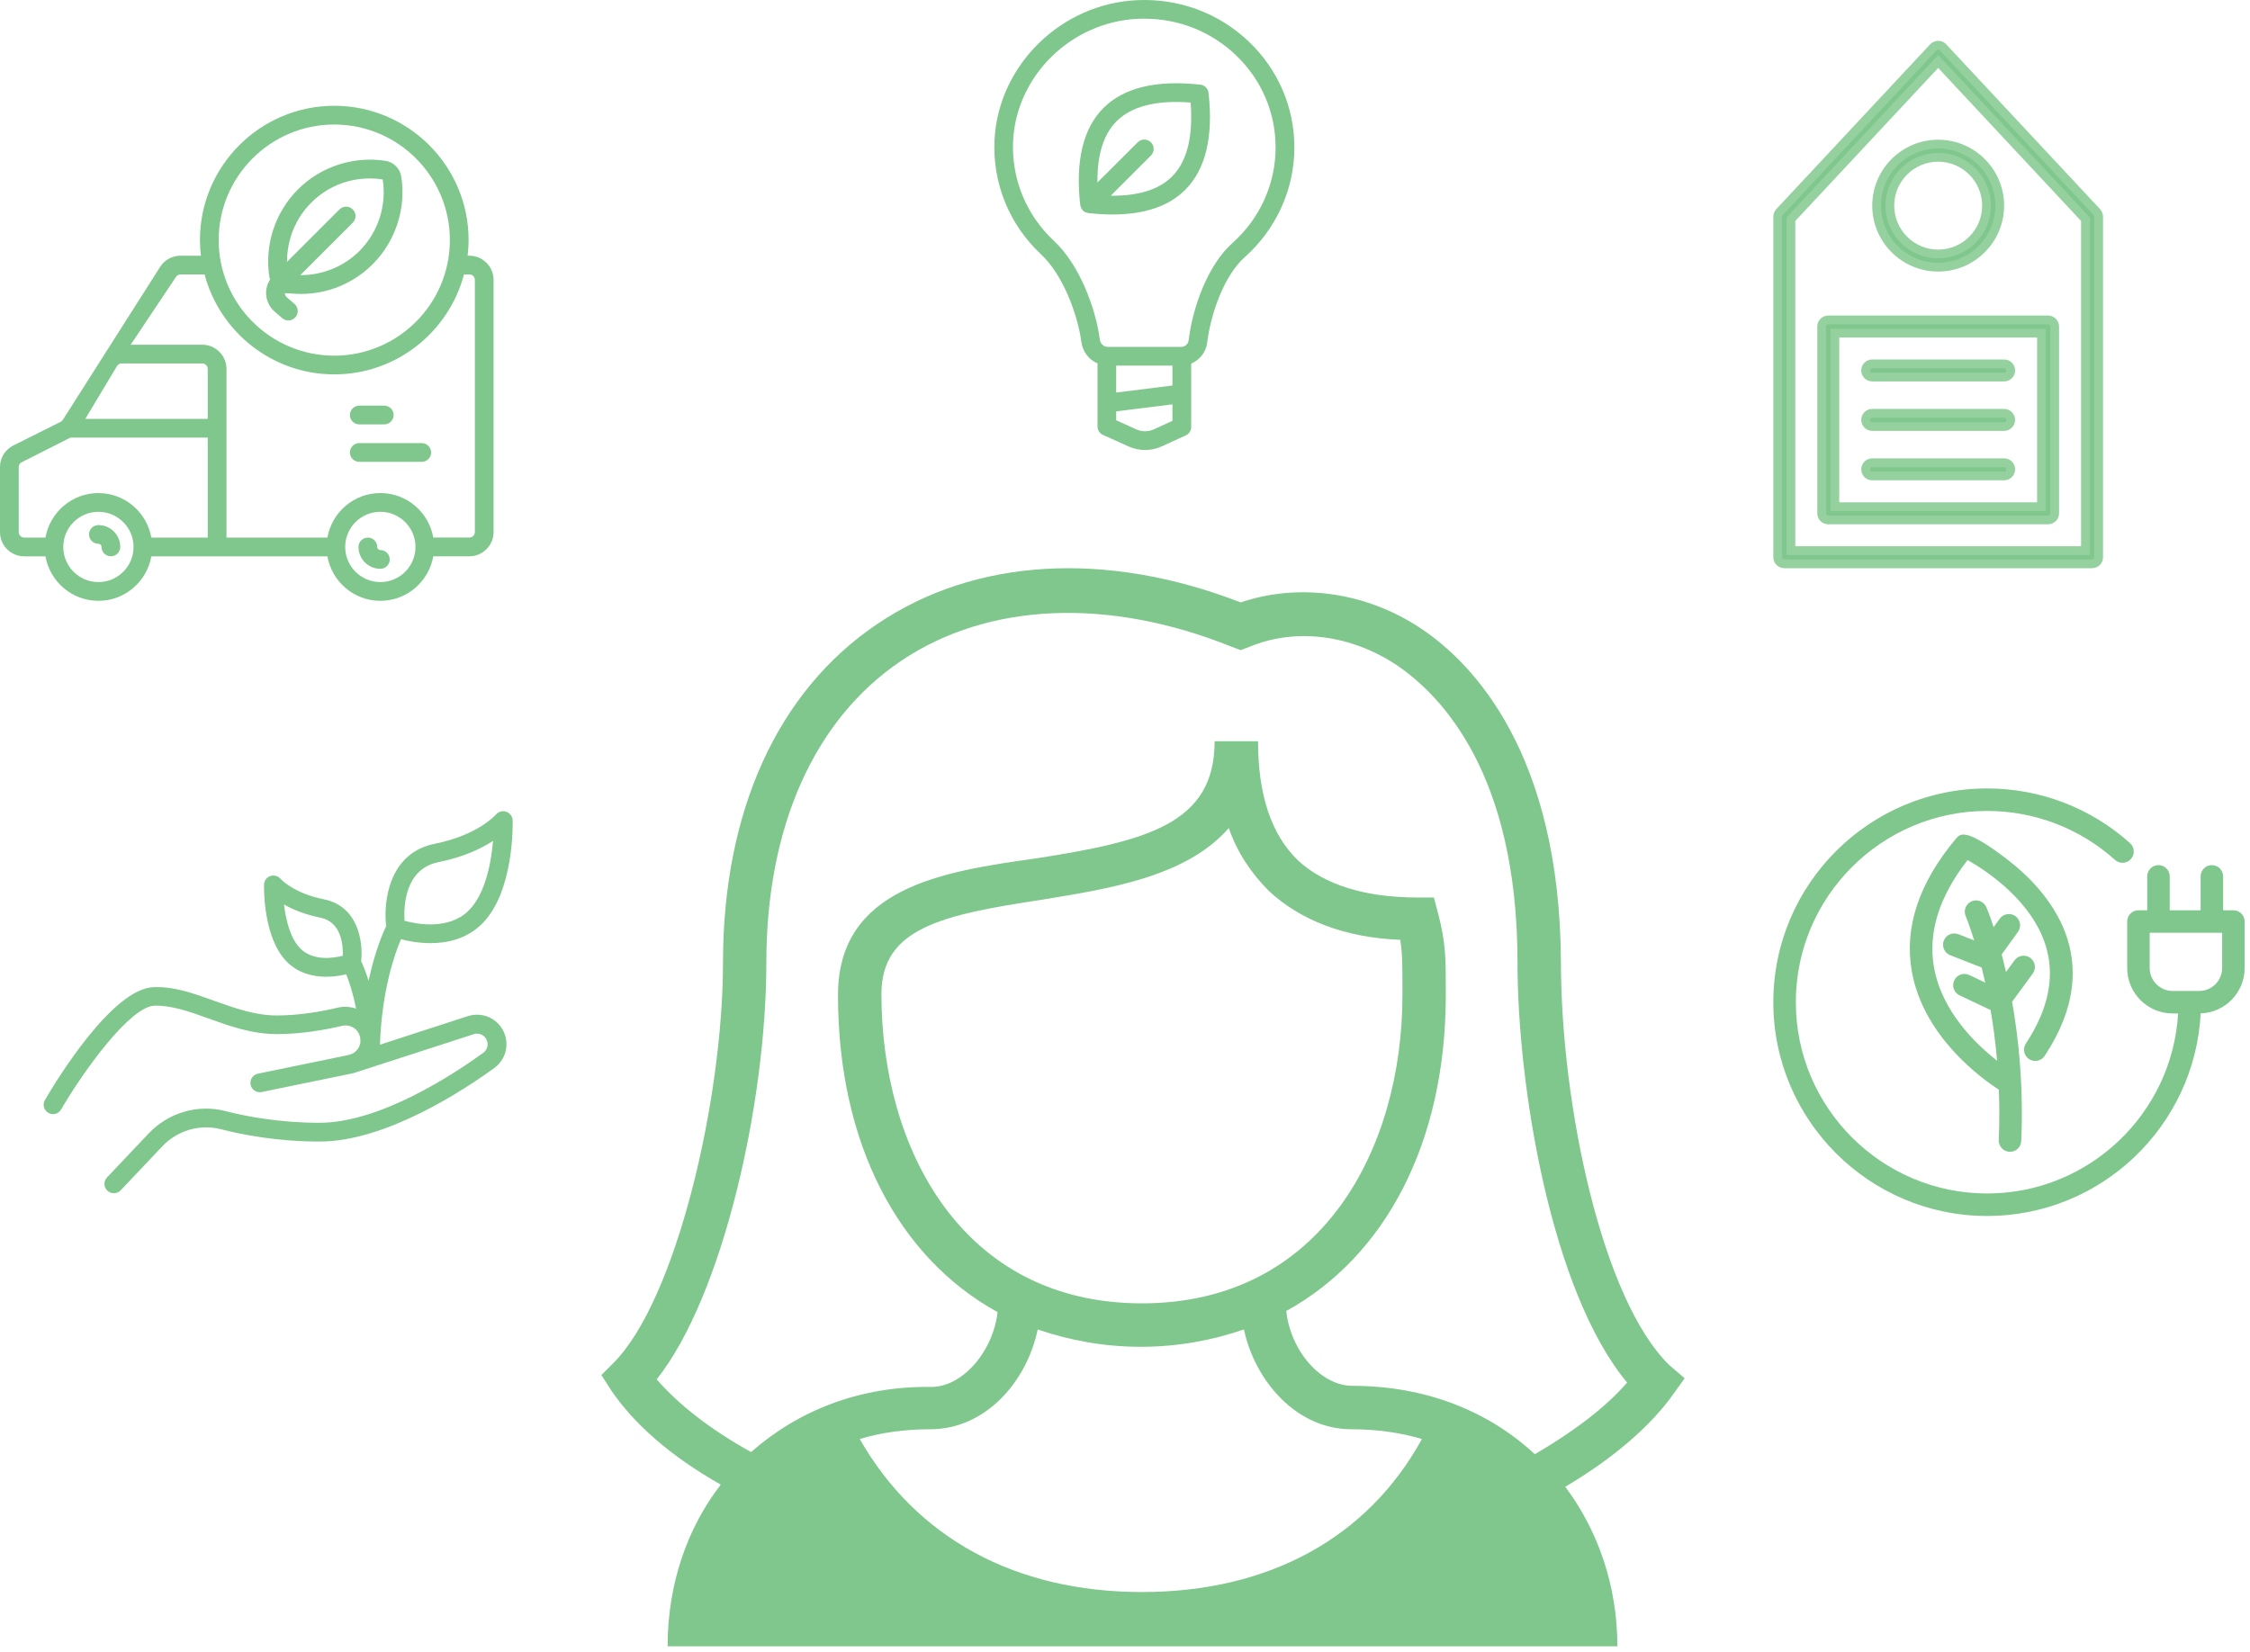 <svg xmlns="http://www.w3.org/2000/svg" xmlns:xlink="http://www.w3.org/1999/xlink" xmlns:serif="http://www.serif.com/" width="100%" height="100%" viewBox="0 0 369 271" xml:space="preserve" style="fill-rule:evenodd;clip-rule:evenodd;stroke-miterlimit:10;">    <g transform="matrix(2,0,0,2,251.714,121.783)">        <path d="M0,58.383C-3.828,54.823 -8.991,52.775 -14.954,52.775C-17.534,52.775 -20.026,49.927 -20.385,46.635C-12.284,42.185 -7.302,32.839 -7.302,20.733L-7.302,20.288C-7.302,17.708 -7.302,16.46 -7.924,14.057L-8.279,12.722L-9.614,12.722C-13.974,12.722 -17.27,11.655 -19.404,9.697C-21.629,7.563 -22.697,4.267 -22.697,-0.093L-26.257,-0.093C-26.257,6.673 -31.775,8.095 -40.943,9.52C-48.599,10.588 -57.141,11.923 -57.141,20.737C-57.141,32.93 -52.155,42.275 -44.058,46.725C-44.413,49.931 -46.906,52.865 -49.489,52.865C-55.365,52.775 -60.437,54.823 -64.266,58.206C-67.648,56.335 -70.228,54.291 -72.008,52.243C-66.577,45.39 -63.017,29.547 -63.017,18.067C-63.017,6.941 -59.102,-1.869 -51.982,-6.678C-44.862,-11.482 -34.98,-11.928 -24.835,-7.835L-24.123,-7.568L-23.41,-7.835C-19.582,-9.438 -15.045,-8.816 -11.303,-6.323C-7.653,-3.83 -1.422,2.578 -1.422,18.063C-1.422,28.208 1.339,45.032 7.569,52.507C5.786,54.555 3.206,56.512 0,58.383ZM-32.219,46.009C-46.996,46.009 -53.58,33.281 -53.58,20.643C-53.58,15.212 -48.595,14.145 -40.407,12.9C-34.976,12.01 -28.568,11.03 -25.099,7.024C-24.386,9.072 -23.228,10.762 -21.806,12.187C-19.226,14.59 -15.576,16.015 -11.035,16.193C-10.857,17.35 -10.857,18.327 -10.857,20.198L-10.857,20.733C-10.857,33.285 -17.442,46.009 -32.219,46.009ZM-32.219,69.687C-42.632,69.687 -50.733,65.236 -55.36,57.135C-53.58,56.6 -51.623,56.336 -49.575,56.336C-45.034,56.336 -41.655,52.421 -40.765,48.148C-38.185,49.038 -35.334,49.573 -32.309,49.573C-29.285,49.573 -26.434,49.038 -23.854,48.148C-22.964,52.33 -19.581,56.336 -15.044,56.336C-12.996,56.336 -11.039,56.603 -9.258,57.135C-13.705,65.236 -21.806,69.687 -32.219,69.687ZM11.039,51.086C5.522,45.746 2.139,29.725 2.139,17.977C2.048,0.889 -5.072,-6.499 -9.341,-9.346C-13.882,-12.371 -19.4,-13.084 -24.118,-11.481C-35.153,-15.754 -45.924,-15.132 -53.935,-9.701C-62.122,-4.184 -66.572,5.698 -66.572,18.068C-66.572,29.284 -70.4,45.75 -75.564,50.909L-76.544,51.889L-75.745,53.134C-73.874,55.895 -70.849,58.565 -66.753,60.877C-69.514,64.437 -71.113,69.065 -71.113,74.137L6.767,74.137C6.767,69.151 5.164,64.614 2.494,61.054C6.408,58.738 9.524,56.068 11.394,53.398L12.284,52.153L11.039,51.086Z" style="fill:rgb(127,199,140);fill-rule:nonzero;"></path>    </g>    <g transform="matrix(2,0,0,2,76.874,179.323)">        <path d="M0,-14.984C-1.615,-13.369 -4.23,-13.854 -5.268,-14.139C-5.337,-15.33 -5.245,-18.39 -2.493,-18.946C-0.424,-19.36 1.036,-20.068 1.99,-20.692C1.846,-18.982 1.391,-16.375 0,-14.984ZM-13.812,-11.869C-14.635,-12.693 -15.003,-14.223 -15.149,-15.476C-14.45,-15.076 -13.473,-14.661 -12.181,-14.4C-10.443,-14.054 -10.297,-12.171 -10.328,-11.269C-11.119,-11.069 -12.774,-10.824 -13.812,-11.869M3.077,-23.082C2.777,-23.19 2.439,-23.098 2.231,-22.851C2.215,-22.835 0.755,-21.159 -2.797,-20.452C-6.488,-19.713 -7.018,-15.846 -6.773,-13.694C-7.042,-13.14 -7.703,-11.61 -8.211,-9.219C-8.458,-9.995 -8.68,-10.534 -8.819,-10.81C-8.649,-12.456 -9.08,-15.339 -11.886,-15.902C-14.386,-16.401 -15.415,-17.571 -15.424,-17.571C-15.632,-17.817 -15.963,-17.909 -16.27,-17.809C-16.569,-17.7 -16.778,-17.425 -16.785,-17.1C-16.792,-16.924 -16.884,-12.755 -14.909,-10.772C-13.948,-9.811 -12.733,-9.55 -11.686,-9.55C-11.048,-9.55 -10.464,-9.649 -10.048,-9.75C-9.824,-9.197 -9.495,-8.243 -9.24,-6.935C-9.725,-7.097 -10.248,-7.135 -10.756,-7.012C-11.971,-6.72 -13.824,-6.374 -15.74,-6.374C-17.524,-6.374 -19.208,-6.982 -20.846,-7.566C-22.538,-8.173 -24.13,-8.757 -25.813,-8.696C-29.214,-8.624 -33.859,-0.973 -34.751,0.558C-34.966,0.927 -34.843,1.396 -34.474,1.612C-34.351,1.681 -34.219,1.72 -34.09,1.72C-33.828,1.72 -33.567,1.582 -33.428,1.336C-31.521,-1.924 -27.745,-7.122 -25.761,-7.176C-24.353,-7.207 -22.901,-6.691 -21.354,-6.131C-19.593,-5.5 -17.778,-4.846 -15.726,-4.846C-13.665,-4.846 -11.688,-5.215 -10.389,-5.521C-10.05,-5.599 -9.713,-5.538 -9.419,-5.352C-9.151,-5.175 -8.974,-4.898 -8.904,-4.582C-8.897,-4.467 -8.888,-4.335 -8.88,-4.213C-8.918,-3.782 -9.189,-3.405 -9.58,-3.222L-9.888,-3.123L-17.286,-1.599C-17.701,-1.515 -17.971,-1.107 -17.887,-0.693C-17.802,-0.278 -17.395,-0.008 -16.98,-0.093L-9.544,-1.623C-9.52,-1.63 -9.506,-1.639 -9.482,-1.639L-9.459,-1.639L-9.181,-1.731C-9.127,-1.755 -9.066,-1.762 -9.012,-1.785L0.409,-4.838C0.64,-4.916 0.887,-4.892 1.094,-4.777C1.308,-4.662 1.456,-4.469 1.517,-4.238C1.609,-3.885 1.487,-3.515 1.188,-3.308C-1.188,-1.585 -7.249,2.429 -12.231,2.429C-15.529,2.429 -18.253,1.906 -19.959,1.468C-22.212,0.884 -24.621,1.591 -26.25,3.307L-29.663,6.913C-29.955,7.221 -29.941,7.704 -29.633,7.998C-29.487,8.137 -29.294,8.206 -29.103,8.206C-28.896,8.206 -28.696,8.128 -28.542,7.968L-25.129,4.361C-23.891,3.054 -22.052,2.516 -20.338,2.953C-18.546,3.415 -15.686,3.968 -12.226,3.968C-6.788,3.968 -0.398,-0.253 2.101,-2.068C2.909,-2.652 3.271,-3.69 3.008,-4.652C2.831,-5.298 2.415,-5.822 1.831,-6.145C1.247,-6.46 0.578,-6.522 -0.061,-6.322L-7.281,-3.977C-7.128,-8.452 -6.059,-11.451 -5.558,-12.628C-4.989,-12.475 -4.113,-12.305 -3.129,-12.305C-1.745,-12.305 -0.153,-12.651 1.101,-13.904C3.738,-16.541 3.608,-22.148 3.601,-22.386C3.583,-22.696 3.376,-22.974 3.077,-23.082Z" style="fill:rgb(127,199,140);fill-rule:nonzero;"></path>    </g>    <g transform="matrix(2,0,0,2,364.431,170.007)">        <path d="M0,-5.605C0,-4.569 -0.843,-3.725 -1.88,-3.725L-4.061,-3.725C-5.097,-3.725 -5.941,-4.569 -5.941,-5.605L-5.941,-8.498L0.002,-8.498L0,-5.605ZM0.923,-10.344L0.081,-10.344L0.081,-13.123C0.081,-13.633 -0.332,-14.046 -0.842,-14.046C-1.352,-14.046 -1.764,-13.633 -1.764,-13.123L-1.764,-10.344L-4.299,-10.344L-4.299,-13.123C-4.299,-13.633 -4.711,-14.046 -5.221,-14.046C-5.731,-14.046 -6.144,-13.633 -6.144,-13.123L-6.144,-10.344L-6.863,-10.344C-7.373,-10.344 -7.786,-9.931 -7.786,-9.421L-7.786,-5.605C-7.786,-3.551 -6.115,-1.88 -4.061,-1.88L-3.61,-1.88C-4.09,6.342 -10.927,12.885 -19.269,12.885C-27.919,12.885 -34.957,5.847 -34.957,-2.803C-34.957,-11.452 -27.919,-18.49 -19.269,-18.49C-15.391,-18.49 -11.669,-17.065 -8.787,-14.475C-8.408,-14.134 -7.824,-14.165 -7.483,-14.543C-7.143,-14.922 -7.173,-15.506 -7.552,-15.846C-10.773,-18.743 -14.934,-20.336 -19.269,-20.336C-28.937,-20.336 -36.803,-12.47 -36.803,-2.803C-36.803,6.865 -28.937,14.731 -19.269,14.731C-9.91,14.731 -2.239,7.358 -1.76,-1.885C0.239,-1.95 1.845,-3.592 1.845,-5.605L1.845,-9.421C1.845,-9.931 1.432,-10.344 0.922,-10.344L0.923,-10.344Z" style="fill:rgb(127,199,140);fill-rule:nonzero;"></path>    </g>    <g transform="matrix(2,0,0,2,332.764,150.971)">        <path d="M0,11.382C0.425,11.663 0.997,11.546 1.278,11.122C6.552,3.158 1.582,-2.424 -1.847,-5.041C-5.205,-7.604 -5.632,-7.114 -5.989,-6.706C-9.03,-3.08 -10.248,0.581 -9.616,4.173C-8.668,9.547 -3.873,12.99 -2.476,13.889C-2.426,15.203 -2.422,16.584 -2.484,18.022C-2.505,18.532 -2.11,18.961 -1.602,18.985C-1.588,18.985 -1.575,18.986 -1.561,18.986C-1.07,18.986 -0.661,18.599 -0.64,18.103C-0.447,13.664 -0.84,9.776 -1.39,6.68L0.303,4.369C0.604,3.958 0.516,3.38 0.103,3.079C-0.308,2.778 -0.885,2.866 -1.188,3.279L-1.889,4.236C-2.008,3.722 -2.127,3.241 -2.244,2.796L-0.908,0.946C-0.611,0.534 -0.703,-0.043 -1.115,-0.342C-1.528,-0.64 -2.105,-0.548 -2.404,-0.135L-2.903,0.557C-3.226,-0.423 -3.462,-0.989 -3.498,-1.072C-3.697,-1.541 -4.239,-1.761 -4.708,-1.561C-5.176,-1.362 -5.396,-0.82 -5.196,-0.351C-5.187,-0.328 -4.893,0.379 -4.5,1.646L-5.793,1.139C-6.267,0.954 -6.802,1.186 -6.989,1.662C-7.175,2.136 -6.943,2.671 -6.467,2.859L-3.882,3.873C-3.785,4.261 -3.689,4.674 -3.594,5.108L-4.904,4.484C-5.364,4.265 -5.915,4.461 -6.133,4.922C-6.351,5.382 -6.157,5.934 -5.695,6.152L-3.152,7.359C-2.936,8.621 -2.75,10.01 -2.621,11.512C-4.369,10.149 -7.157,7.467 -7.795,3.85C-8.298,1.002 -7.37,-1.951 -5.041,-4.945C-3.509,-4.076 0.353,-1.557 1.428,2.29C2.114,4.745 1.547,7.373 -0.259,10.101C-0.54,10.528 -0.425,11.102 0,11.383L0,11.382Z" style="fill:rgb(127,199,140);fill-rule:nonzero;"></path>    </g>    <g transform="matrix(2,0,0,2,3.072,39.291)">        <path d="M0,18.665C0,18.496 0.095,18.341 0.249,18.265C0.249,18.265 4.199,16.27 4.241,16.244L15.498,16.246L15.498,24.447L10.874,24.447C10.508,22.378 8.705,20.797 6.532,20.797C4.358,20.797 2.557,22.378 2.192,24.447L0.449,24.447C0.202,24.447 0,24.245 0,23.998L0,18.665ZM8.055,10.381C8.136,10.248 8.282,10.163 8.439,10.163L15.05,10.163C15.297,10.163 15.498,10.365 15.498,10.612L15.498,14.709L5.459,14.709L8.055,10.381ZM12.896,3.064C12.979,2.94 13.119,2.864 13.271,2.864L15.239,2.864C16.49,7.575 20.777,11.061 25.875,11.061C30.974,11.061 35.261,7.574 36.512,2.864L36.952,2.864C37.204,2.864 37.403,3.062 37.403,3.314L37.403,23.993C37.403,24.245 37.204,24.443 36.952,24.443L33.994,24.443C33.627,22.374 31.826,20.795 29.652,20.795C27.479,20.795 25.678,22.376 25.312,24.445L17.036,24.447L17.036,10.614C17.036,9.52 16.145,8.628 15.05,8.628L9.181,8.628L12.896,3.064ZM25.875,-9.432C31.101,-9.432 35.353,-5.18 35.353,0.047C35.353,5.274 31.101,9.526 25.875,9.526C20.65,9.526 16.396,5.274 16.396,0.047C16.396,-5.18 20.648,-9.432 25.875,-9.432M29.652,28.097C28.063,28.097 26.77,26.805 26.77,25.215C26.77,23.625 28.063,22.333 29.652,22.333C31.242,22.333 32.534,23.625 32.534,25.215C32.534,26.805 31.242,28.097 29.652,28.097M6.534,28.097C4.944,28.097 3.652,26.805 3.652,25.215C3.652,23.625 4.944,22.333 6.534,22.333C8.123,22.333 9.416,23.625 9.416,25.215C9.416,26.805 8.122,28.097 6.534,28.097M0.449,25.985L2.192,25.985C2.557,28.054 4.36,29.634 6.533,29.634C8.707,29.634 10.509,28.054 10.875,25.985L25.312,25.985C25.678,28.054 27.479,29.634 29.652,29.634C31.828,29.634 33.628,28.052 33.994,25.981L36.95,25.981C38.046,25.981 38.938,25.089 38.938,23.993L38.938,3.315C38.938,2.219 38.046,1.327 36.95,1.327L36.808,1.327C36.856,0.905 36.889,0.48 36.889,0.045C36.891,-6.027 31.949,-10.969 25.875,-10.969C19.801,-10.969 14.859,-6.027 14.859,0.047C14.859,0.482 14.891,0.907 14.94,1.329L13.271,1.327C12.604,1.327 11.986,1.658 11.616,2.212L3.623,14.78C3.58,14.853 3.515,14.913 3.439,14.951L-0.438,16.89C-1.116,17.229 -1.536,17.908 -1.536,18.665L-1.536,23.999C-1.536,25.093 -0.645,25.985 0.449,25.985Z" style="fill:rgb(127,199,140);fill-rule:nonzero;"></path>    </g>    <g transform="matrix(2,0,0,2,62.377,91.259)">        <path d="M0,-0.513C-0.141,-0.513 -0.256,-0.628 -0.256,-0.769C-0.256,-1.194 -0.6,-1.537 -1.024,-1.537C-1.449,-1.537 -1.792,-1.193 -1.792,-0.769C-1.792,0.221 -0.988,1.024 0.002,1.024C0.427,1.024 0.77,0.68 0.77,0.257C0.77,-0.169 0.425,-0.513 0,-0.513Z" style="fill:rgb(127,199,140);fill-rule:nonzero;"></path>    </g>    <g transform="matrix(2,0,0,2,16.139,91.252)">        <path d="M0,-2.559C-0.425,-2.559 -0.768,-2.215 -0.768,-1.791C-0.768,-1.366 -0.424,-1.023 0,-1.023C0.144,-1.023 0.256,-0.912 0.256,-0.767C0.256,-0.342 0.6,0 1.024,0C1.449,0 1.792,-0.344 1.792,-0.767C1.793,-1.753 0.99,-2.559 0,-2.559Z" style="fill:rgb(127,199,140);fill-rule:nonzero;"></path>    </g>    <g transform="matrix(2,0,0,2,51.033,44.88)">        <path d="M0,-5.814C1.285,-7.099 2.992,-7.806 4.809,-7.806C5.162,-7.806 5.517,-7.779 5.867,-7.723C6.202,-5.58 5.488,-3.388 3.958,-1.856C2.666,-0.564 0.91,0.134 -0.892,0.125L3.41,-4.177C3.711,-4.478 3.711,-4.963 3.41,-5.264C3.111,-5.565 2.624,-5.565 2.323,-5.264L-1.979,-0.962C-1.99,-2.764 -1.289,-4.525 0,-5.814ZM-3.005,3.11L-2.375,3.656C-2.229,3.782 -2.051,3.843 -1.871,3.843C-1.656,3.843 -1.442,3.755 -1.29,3.578C-1.011,3.257 -1.045,2.772 -1.366,2.493L-1.995,1.947C-2.132,1.828 -2.157,1.68 -2.159,1.603C-2.159,1.594 -1.281,1.669 -0.847,1.669C1.379,1.669 3.471,0.802 5.045,-0.773C6.923,-2.651 7.797,-5.338 7.386,-7.964C7.284,-8.615 6.757,-9.143 6.105,-9.246C3.481,-9.657 0.795,-8.786 -1.085,-6.904C-2.963,-5.026 -3.837,-2.339 -3.426,0.285C-3.415,0.352 -3.383,0.411 -3.363,0.476C-3.59,0.822 -3.711,1.235 -3.695,1.655C-3.677,2.215 -3.424,2.744 -3.004,3.109L-3.005,3.11Z" style="fill:rgb(127,199,140);fill-rule:nonzero;"></path>    </g>    <g transform="matrix(2,0,0,2,58.92,66.542)">        <path d="M0,1.536L2.049,1.536C2.475,1.536 2.817,1.192 2.817,0.768C2.817,0.343 2.473,0 2.049,0L0,0C-0.425,0 -0.768,0.345 -0.768,0.768C-0.77,1.192 -0.425,1.536 0,1.536" style="fill:rgb(127,199,140);fill-rule:nonzero;"></path>    </g>    <g transform="matrix(2,0,0,2,58.92,72.686)">        <path d="M0,1.537L5.124,1.537C5.549,1.537 5.892,1.193 5.892,0.769C5.892,0.344 5.547,0.001 5.124,0.001L0,0C-0.425,0 -0.768,0.344 -0.768,0.767C-0.77,1.193 -0.425,1.537 0,1.537" style="fill:rgb(127,199,140);fill-rule:nonzero;"></path>    </g>    <g transform="matrix(2,0,0,2,172.827,34.046)">        <path d="M0,2.722C-2.276,0.599 -3.491,-2.391 -3.338,-5.484C-3.06,-10.837 1.438,-15.228 6.898,-15.482C7.074,-15.489 7.251,-15.489 7.428,-15.489C10.25,-15.489 12.896,-14.435 14.933,-12.497C17.033,-10.489 18.186,-7.798 18.186,-4.922C18.186,-1.953 16.901,0.9 14.657,2.899C12.611,4.721 11.373,8.221 11.058,10.881C11.02,11.188 10.766,11.427 10.458,11.427L4.427,11.427C4.097,11.427 3.82,11.18 3.773,10.834C3.445,8.304 2.122,4.69 0,2.722ZM8.197,18.193C7.752,18.401 7.22,18.401 6.766,18.193L5.113,17.447L5.113,16.717L9.728,16.14L9.728,17.494L8.197,18.193ZM9.728,12.965L9.728,14.596L5.113,15.173L5.113,12.965L9.728,12.965ZM4.028,18.647L6.128,19.594C6.559,19.786 7.02,19.886 7.482,19.886C7.943,19.886 8.404,19.786 8.835,19.594L10.82,18.687C11.097,18.564 11.265,18.287 11.265,17.988L11.265,12.797C11.964,12.505 12.487,11.851 12.58,11.059C12.858,8.76 13.941,5.584 15.679,4.047C18.247,1.752 19.725,-1.516 19.725,-4.922C19.725,-8.221 18.402,-11.304 15.996,-13.604C13.527,-15.958 10.266,-17.164 6.836,-17.01C0.6,-16.726 -4.546,-11.688 -4.861,-5.56C-5.045,-2.015 -3.654,1.415 -1.039,3.845C0.715,5.483 1.944,8.697 2.26,11.027C2.368,11.841 2.883,12.488 3.583,12.78L3.583,17.941C3.575,18.247 3.752,18.525 4.028,18.647Z" style="fill:rgb(127,199,140);fill-rule:nonzero;"></path>    </g>    <g transform="matrix(2,0,0,2,183.129,28.387)">        <path d="M0,-4.253C1.231,-5.484 3.268,-6 6.067,-5.783C6.281,-2.984 5.775,-0.946 4.544,0.283C3.475,1.359 1.782,1.882 -0.485,1.86L2.813,-1.438C3.113,-1.737 3.113,-2.222 2.813,-2.523C2.514,-2.822 2.029,-2.822 1.728,-2.523L-1.575,0.775C-1.599,-1.492 -1.076,-3.184 0,-4.253ZM-2.444,3.245C-2.397,3.261 -2.359,3.275 -2.312,3.283C-1.62,3.36 -0.966,3.398 -0.344,3.398C2.278,3.398 4.286,2.722 5.63,1.369C7.299,-0.3 7.937,-2.977 7.537,-6.574C7.499,-6.928 7.215,-7.213 6.861,-7.25C3.255,-7.651 0.585,-7.003 -1.082,-5.336C-2.751,-3.667 -3.389,-0.991 -2.988,2.607C-2.981,2.654 -2.965,2.692 -2.951,2.738C-2.943,2.769 -2.934,2.8 -2.92,2.838C-2.882,2.922 -2.828,3.007 -2.767,3.075C-2.698,3.144 -2.621,3.191 -2.536,3.229C-2.507,3.238 -2.477,3.238 -2.444,3.245Z" style="fill:rgb(127,199,140);fill-rule:nonzero;"></path>    </g>    <g transform="matrix(2,0,0,2,293.71,9.581)">        <path d="M0,40.373L24.152,40.373L24.152,13.19L12.076,0.253L0,13.19L0,40.373ZM24.692,41.454L-0.541,41.454C-0.84,41.454 -1.082,41.213 -1.082,40.914L-1.082,12.977C-1.082,12.84 -1.029,12.709 -0.936,12.608L11.681,-0.91C11.782,-1.02 11.926,-1.081 12.076,-1.081C12.225,-1.081 12.37,-1.02 12.471,-0.91L25.087,12.608C25.181,12.709 25.233,12.84 25.233,12.977L25.233,40.914C25.233,41.213 24.992,41.454 24.692,41.454Z" style="fill:rgb(127,199,140);fill-rule:nonzero;stroke:rgb(148,209,158);stroke-width:0.72px;"></path>    </g>    <g transform="matrix(2,0,0,2,317.862,41.664)">        <path d="M0,-7.93C-2.186,-7.93 -3.965,-6.151 -3.965,-3.965C-3.965,-1.779 -2.186,0 0,0C2.186,0 3.965,-1.779 3.965,-3.965C3.965,-6.151 2.186,-7.93 0,-7.93M0,1.082C-2.783,1.082 -5.047,-1.182 -5.047,-3.965C-5.047,-6.748 -2.783,-9.012 0,-9.012C2.783,-9.012 5.047,-6.748 5.047,-3.965C5.047,-1.182 2.783,1.082 0,1.082" style="fill:rgb(127,199,140);fill-rule:nonzero;"></path>    </g>    <g transform="matrix(2,0,0,2,317.862,41.664)">        <path d="M0,-7.93C-2.186,-7.93 -3.965,-6.151 -3.965,-3.965C-3.965,-1.779 -2.186,0 0,0C2.186,0 3.965,-1.779 3.965,-3.965C3.965,-6.151 2.186,-7.93 0,-7.93ZM0,1.082C-2.783,1.082 -5.047,-1.182 -5.047,-3.965C-5.047,-6.748 -2.783,-9.012 0,-9.012C2.783,-9.012 5.047,-6.748 5.047,-3.965C5.047,-1.182 2.783,1.082 0,1.082Z" style="fill:none;fill-rule:nonzero;stroke:rgb(148,209,158);stroke-width:0.72px;"></path>    </g>    <g transform="matrix(2,0,0,2,-166.575,-1341.75)">        <path d="M233.747,712.436L250.689,712.436L250.689,698.198L233.747,698.198L233.747,712.436ZM251.23,713.518L233.207,713.518C232.908,713.518 232.666,713.276 232.666,712.977L232.666,697.657C232.666,697.358 232.908,697.116 233.207,697.116L251.23,697.116C251.529,697.116 251.771,697.358 251.771,697.657L251.771,712.977C251.771,713.276 251.529,713.518 251.23,713.518Z" style="fill:rgb(127,199,140);fill-rule:nonzero;stroke:rgb(148,209,158);stroke-width:0.72px;"></path>    </g>    <g transform="matrix(2,0,0,2,328.676,59.688)">        <path d="M0,1.081L-10.814,1.081C-11.114,1.081 -11.355,0.839 -11.355,0.54C-11.355,0.241 -11.114,0 -10.814,0L0,0C0.299,0 0.541,0.241 0.541,0.54C0.541,0.839 0.299,1.081 0,1.081Z" style="fill:rgb(127,199,140);fill-rule:nonzero;stroke:rgb(148,209,158);stroke-width:0.72px;"></path>    </g>    <g transform="matrix(2,0,0,2,328.676,67.799)">        <path d="M0,1.081L-10.814,1.081C-11.114,1.081 -11.355,0.839 -11.355,0.54C-11.355,0.241 -11.114,0 -10.814,0L0,0C0.299,0 0.541,0.241 0.541,0.54C0.541,0.839 0.299,1.081 0,1.081Z" style="fill:rgb(127,199,140);fill-rule:nonzero;stroke:rgb(148,209,158);stroke-width:0.72px;"></path>    </g>    <g transform="matrix(2,0,0,2,328.676,75.909)">        <path d="M0,1.081L-10.814,1.081C-11.114,1.081 -11.355,0.839 -11.355,0.54C-11.355,0.241 -11.114,0 -10.814,0L0,0C0.299,0 0.541,0.241 0.541,0.54C0.541,0.839 0.299,1.081 0,1.081Z" style="fill:rgb(127,199,140);fill-rule:nonzero;stroke:rgb(148,209,158);stroke-width:0.72px;"></path>    </g></svg>